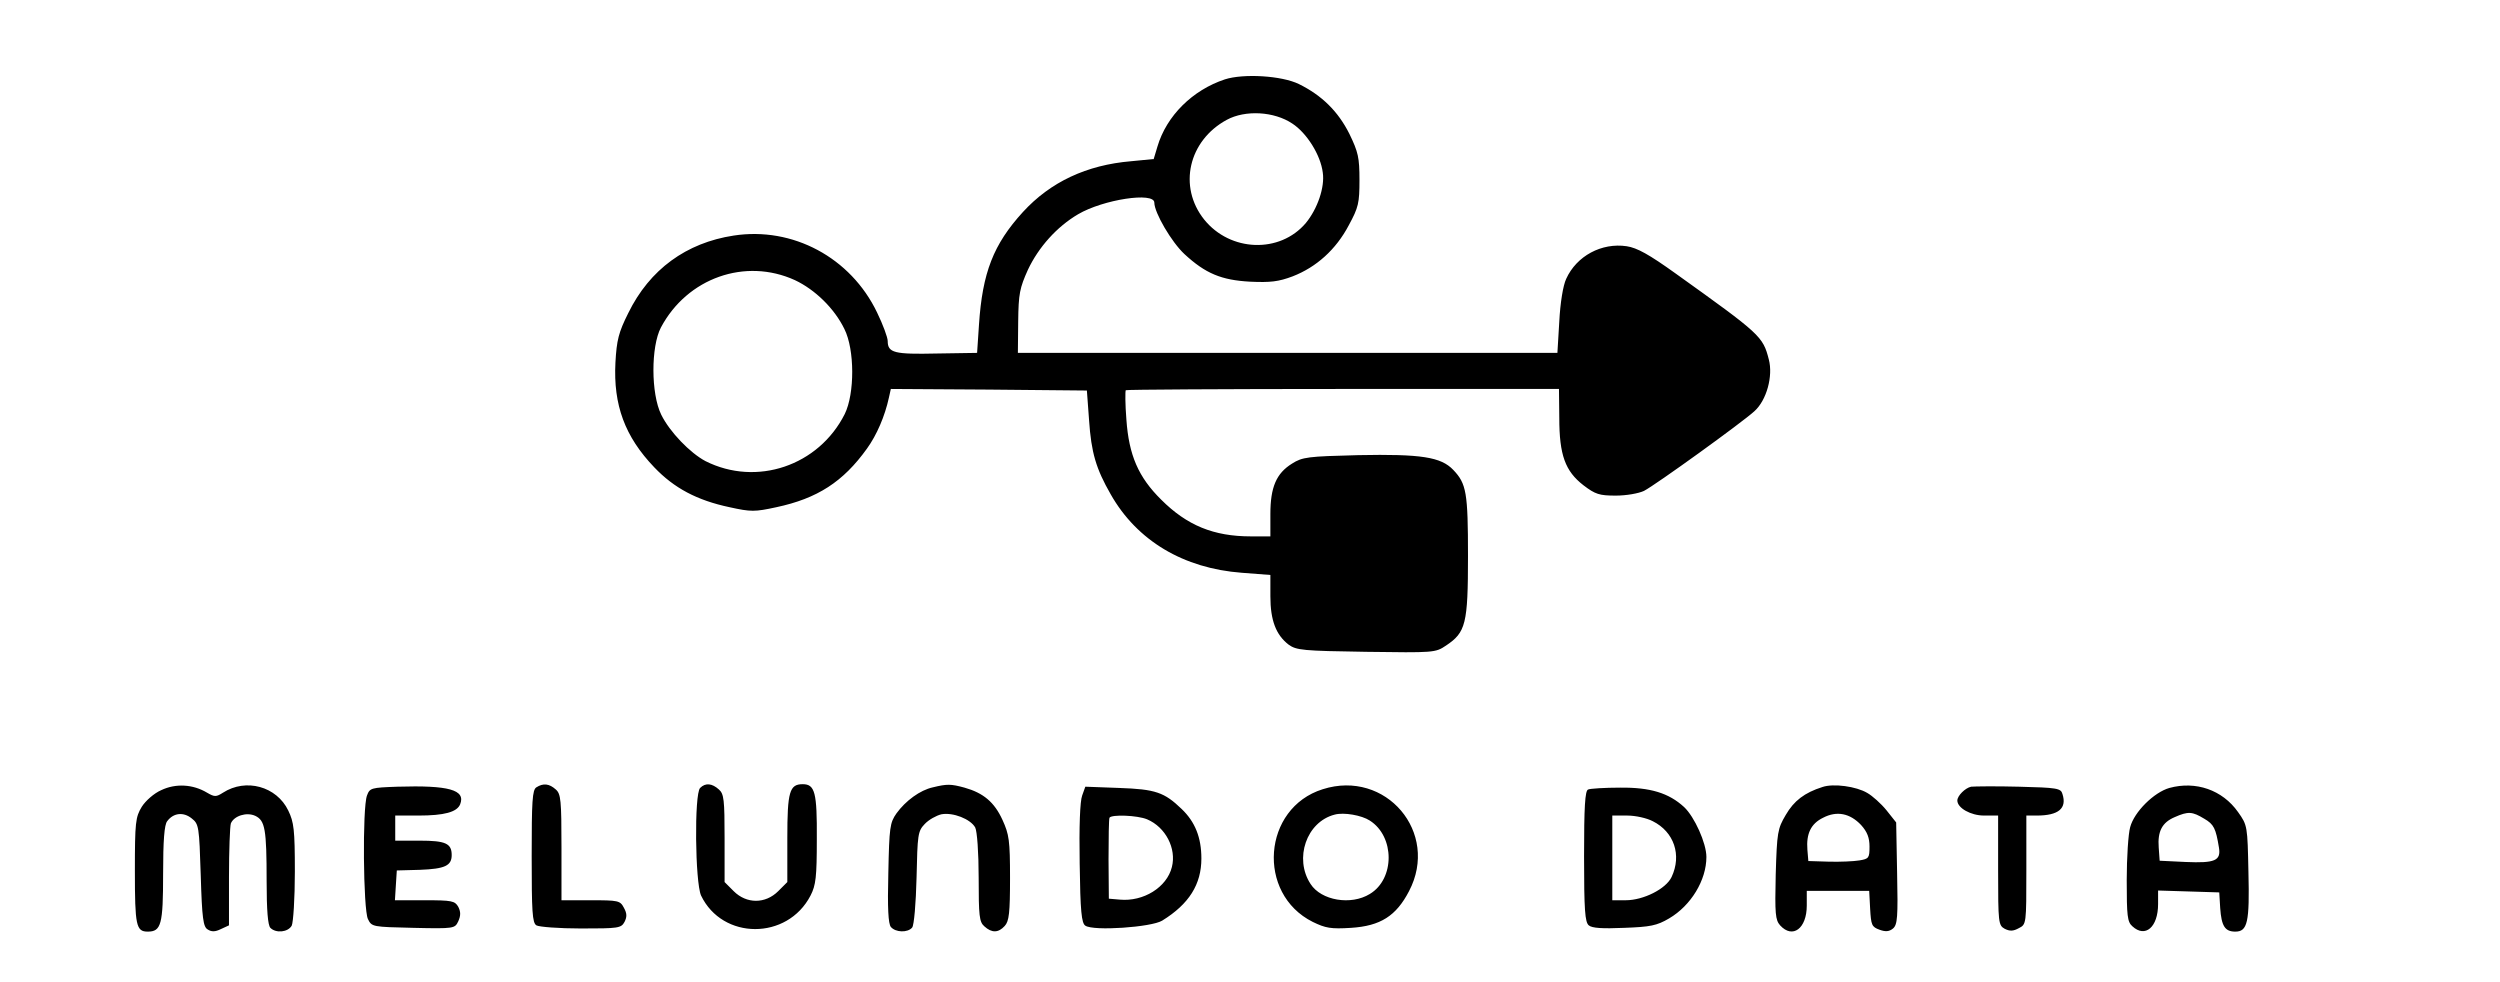 <svg xmlns="http://www.w3.org/2000/svg" width="1062.667" height="417.333" version="1.0" viewBox="0 0 797 313"><path d="M390.5 25.3c-10.3 3.4-18.6 11.6-21.5 21.4l-1.2 4-7.2.7c-14.2 1.2-25.7 6.6-34.5 16.2-9.4 10.3-12.9 19.3-14 35.9l-.6 9-12.9.2c-13.5.3-15.6-.2-15.6-4 0-1.1-1.5-5.2-3.4-9.1-8.4-17.5-26.9-27.4-45.7-24.5-15.1 2.3-26.8 10.8-33.6 24.7-3.1 6.2-3.7 8.6-4.1 15.8-.7 13.5 3 23.6 12.4 33.4 6.3 6.6 13.6 10.5 24 12.7 6.8 1.5 8 1.5 14.9 0 13.1-2.8 21.3-8.1 28.9-18.7 3.1-4.3 5.7-10.3 7-16.3l.6-2.7 31.3.2 31.2.3.7 9.5c.7 10.3 2.2 15.4 6.9 23.6 8.4 14.8 23.2 23.6 41.8 25l9.1.7v6.8c0 7.7 1.8 12.3 5.8 15.4 2.5 1.8 4.5 2 24.7 2.3 21.6.3 22.1.3 25.5-2 6.3-4.2 7-6.9 7-28.5 0-20.3-.5-23.1-4.7-27.5-3.9-4.1-10.2-5.1-30.3-4.7-16.1.4-17.8.6-21.1 2.7-5 3.1-6.9 7.5-6.9 16.1v7.1h-6.2c-11.9 0-20.4-3.5-28.6-11.7-7.3-7.2-10.3-14.2-11.1-25.5-.4-4.9-.4-9.1-.2-9.4.2-.2 31.4-.4 69.3-.4H497l.1 9.2c0 11.9 1.9 17 7.7 21.5 3.8 2.9 5.1 3.3 10.3 3.3 3.4 0 7.3-.7 9-1.5 3.7-1.9 31.4-21.9 35.2-25.4 3.9-3.5 6-11.2 4.6-16.5-1.9-7.4-2.6-8-29.7-27.4-8.5-6.1-12.3-8.2-15.6-8.7-8-1.2-16 3.1-19.3 10.4-1 2.1-1.9 7.7-2.2 13.6l-.6 10h-172l.1-10c.1-8.9.5-10.7 3.1-16.5 3.4-7.2 9.2-13.7 16-17.7 8-4.7 24.3-7.2 24.3-3.7 0 3.2 5.5 12.6 9.6 16.4 6.7 6.2 11.8 8.3 20.9 8.8 6.5.3 9.1 0 13.6-1.7 7.5-2.9 13.8-8.5 17.9-16.3 3.1-5.7 3.4-7.1 3.4-14.4 0-7.2-.4-8.9-3.2-14.7-3.6-7.2-8.8-12.3-16.1-15.9-5.5-2.7-17.7-3.4-23.6-1.5zM412 39.4c4.6 3 9 10 9.7 15.6.7 4.7-1.7 11.6-5.4 16.1-8.3 9.8-24.1 9.2-32.4-1.1-8.4-10.5-5-25.2 7.2-31.8 5.9-3.2 15.1-2.7 20.9 1.2zM253.4 89.3c6.4 3 12.6 9 15.8 15.6 3.3 6.6 3.3 20.6.1 27.1-8.3 16.5-28.1 23.2-44.4 15-4.9-2.6-11.4-9.3-14.1-14.8-3.3-6.7-3.3-21.7-.1-27.8 8.4-15.8 26.9-22.3 42.7-15.1zm-202 162.6c-2.3 1-5 3.4-6.2 5.3-2 3.3-2.2 4.9-2.2 20.5 0 17.4.4 19.3 4.1 19.3 4.3 0 4.9-2.3 4.9-18.4 0-10.7.4-15.7 1.3-16.8 2-2.7 5.2-3 7.8-.9 2.3 1.8 2.4 2.5 2.9 18.2.4 13.7.8 16.4 2.2 17.2 1.2.8 2.4.8 4.2-.1L73 295v-15.4c0-8.5.3-16.2.6-17.1 1-2.4 5-3.7 7.8-2.4 3.1 1.5 3.6 4.2 3.6 20.8 0 9.3.4 14.1 1.2 14.9 1.8 1.8 5.6 1.4 6.8-.7.5-1.1 1-8.6 1-17.2 0-13.4-.3-15.8-2.1-19.5-3.7-7.7-13.5-10.4-20.8-5.7-2.2 1.4-2.7 1.4-5.1 0-4.5-2.7-10-3-14.6-.8zm75.3-1.1c-8.4.3-8.8.4-9.7 2.8-1.5 3.9-1.2 36.4.3 39.4 1.2 2.5 1.5 2.5 14.5 2.8 13.1.3 13.2.2 14.3-2.1.8-1.8.8-3 0-4.6-1.1-1.9-2-2.1-10.7-2.1h-9.5l.3-4.8.3-4.7 7.4-.2c7.9-.3 10.1-1.3 10.1-4.7 0-3.7-1.9-4.6-10.2-4.6H126v-8h7.4c8.2 0 12.3-1.1 13.3-3.6 1.8-4.6-3.6-6.1-20-5.6zm44.3.2c-1.3.8-1.5 4.4-1.5 22s.2 21.2 1.5 22c.8.5 7.2 1 14.2 1 12 0 12.8-.1 13.9-2.1.8-1.6.8-2.7-.2-4.5-1.2-2.3-1.8-2.4-10.6-2.4H179v-16.8c0-15.1-.2-17.1-1.8-18.5-2.1-1.9-4-2.1-6.2-.7zm52.2.2c-1.9 1.9-1.6 30.1.3 34.3 6.8 14.2 27.5 14.3 34.9 0 1.7-3.3 2-5.9 2-18 .1-14.9-.6-17.5-4.5-17.5-4.2 0-4.9 2.4-4.9 17.1v14.1l-2.9 2.9c-4.1 4.1-10.1 4.1-14.2 0l-2.9-2.9v-14c0-12.2-.2-14.1-1.8-15.5-2.2-2-4.3-2.2-6-.5zm74.2-.2c-4.1.9-8.7 4.3-11.6 8.3-2.1 3-2.3 4.4-2.6 19-.3 11.3 0 16.2.8 17.2 1.5 1.8 5.4 1.9 6.8.2.6-.7 1.2-7.7 1.4-15.9.3-13.7.4-14.8 2.6-17.1 1.3-1.4 3.7-2.7 5.3-3.1 3.7-.7 9.3 1.5 10.8 4.2.6 1.2 1.1 7.9 1.1 16 0 12.2.2 14.1 1.8 15.5 2.4 2.2 4.5 2.1 6.5-.1 1.4-1.5 1.7-4.2 1.7-15.3 0-12-.3-13.9-2.4-18.5-2.6-5.7-6.1-8.6-12.1-10.3-4.4-1.2-5.6-1.2-10.1-.1zm124.3.6c-19.2 6-21.2 33.3-3.2 42.3 4.1 2 5.8 2.3 12.2 1.9 9.4-.6 14.4-3.8 18.5-11.7 9.8-18.7-7.4-38.9-27.5-32.5zm15 10c8 5.1 8 18.6 0 23.4-6 3.7-15.5 2.1-18.9-3.2-5.3-8.1-1.3-19.8 7.7-22.1 2.9-.8 8.6.2 11.2 1.9zM581 250.9c-5.7 1.8-9.1 4.4-11.7 8.9-2.6 4.4-2.8 5.5-3.2 19-.3 12.6-.1 14.5 1.4 16.2 4 4.4 8.5 1 8.5-6.3V284h19.9l.3 5.7c.3 5.2.5 5.8 3 6.7 1.9.7 3.1.6 4.3-.4 1.4-1.2 1.6-3.6 1.3-17.6l-.3-16.2-3.1-3.9c-1.7-2.1-4.5-4.6-6.1-5.5-3.5-2.1-10.8-3.1-14.3-1.9zm12.3 12.1c2 2.2 2.7 4.1 2.7 6.9 0 3.6-.2 3.9-3.2 4.4-1.8.3-6.2.5-9.8.4l-6.5-.2-.3-3.6c-.4-5.1 1.1-8.3 5-10.2 4.4-2.3 8.6-1.4 12.1 2.3zm35.1-12.2c-1.9.4-4.4 2.9-4.4 4.4 0 2.4 4.3 4.8 8.5 4.8h4.5v17.5c0 16.7.1 17.5 2.1 18.6 1.6.8 2.7.8 4.5-.2 2.4-1.2 2.4-1.3 2.4-18.6V260h3.3c7 0 9.7-2.3 8.2-6.9-.5-1.8-1.7-2-13.9-2.3-7.3-.2-14.2-.1-15.2 0zm63.2.4c-4.9 1.4-11.2 7.6-12.5 12.5-.6 2.1-1.1 9.7-1.1 16.9 0 11.4.2 13.3 1.8 14.7 4.1 3.8 8.2.3 8.2-7.1v-4.3l9.8.3 9.7.3.3 5c.4 5.7 1.5 7.5 4.8 7.5 3.9 0 4.6-2.9 4.2-19-.3-14.6-.3-14.9-3.3-19.1-5-7.1-13.5-10-21.9-7.7zm11.1 9.8c3.1 1.8 3.7 3.1 4.7 9.2.7 4.2-1.3 5-10.6 4.6l-8.3-.4-.3-4.2c-.4-5.2 1.1-8 5.1-9.7 4.3-1.9 5.6-1.8 9.4.5zM345 253.6c-.7 1.8-1 9.9-.8 21.7.2 15.3.6 19 1.8 19.8 2.6 1.8 21.1.5 24.5-1.6 8.6-5.3 12.5-11.6 12.5-19.8 0-6.7-2-11.7-6.3-15.8-5.5-5.3-8.3-6.3-19.9-6.7l-10.8-.4-1 2.8zm20.7 7.6c5.9 2.5 9.4 9.3 7.9 15.2-1.6 6.5-9.1 11.1-16.6 10.4l-3.5-.3-.1-12.5c0-6.9.1-12.8.3-13.3.6-1.1 8.9-.8 12 .5zm140.6-9.5c-1 .3-1.3 5.6-1.3 21.3 0 17.2.3 21 1.5 22 1 .9 4.4 1.1 11.3.8 8.3-.3 10.4-.7 14.3-3 7-4.1 11.9-12.2 11.9-19.6 0-4.4-3.8-12.8-7.1-15.9-4.9-4.5-10.8-6.3-20.4-6.2-4.9 0-9.6.3-10.2.6zm20.6 10.1c6.8 3.4 9.3 10.8 6 17.8-1.8 3.8-9 7.4-14.6 7.4H514v-27h4.8c2.6 0 6.2.8 8.1 1.8z"/></svg>
